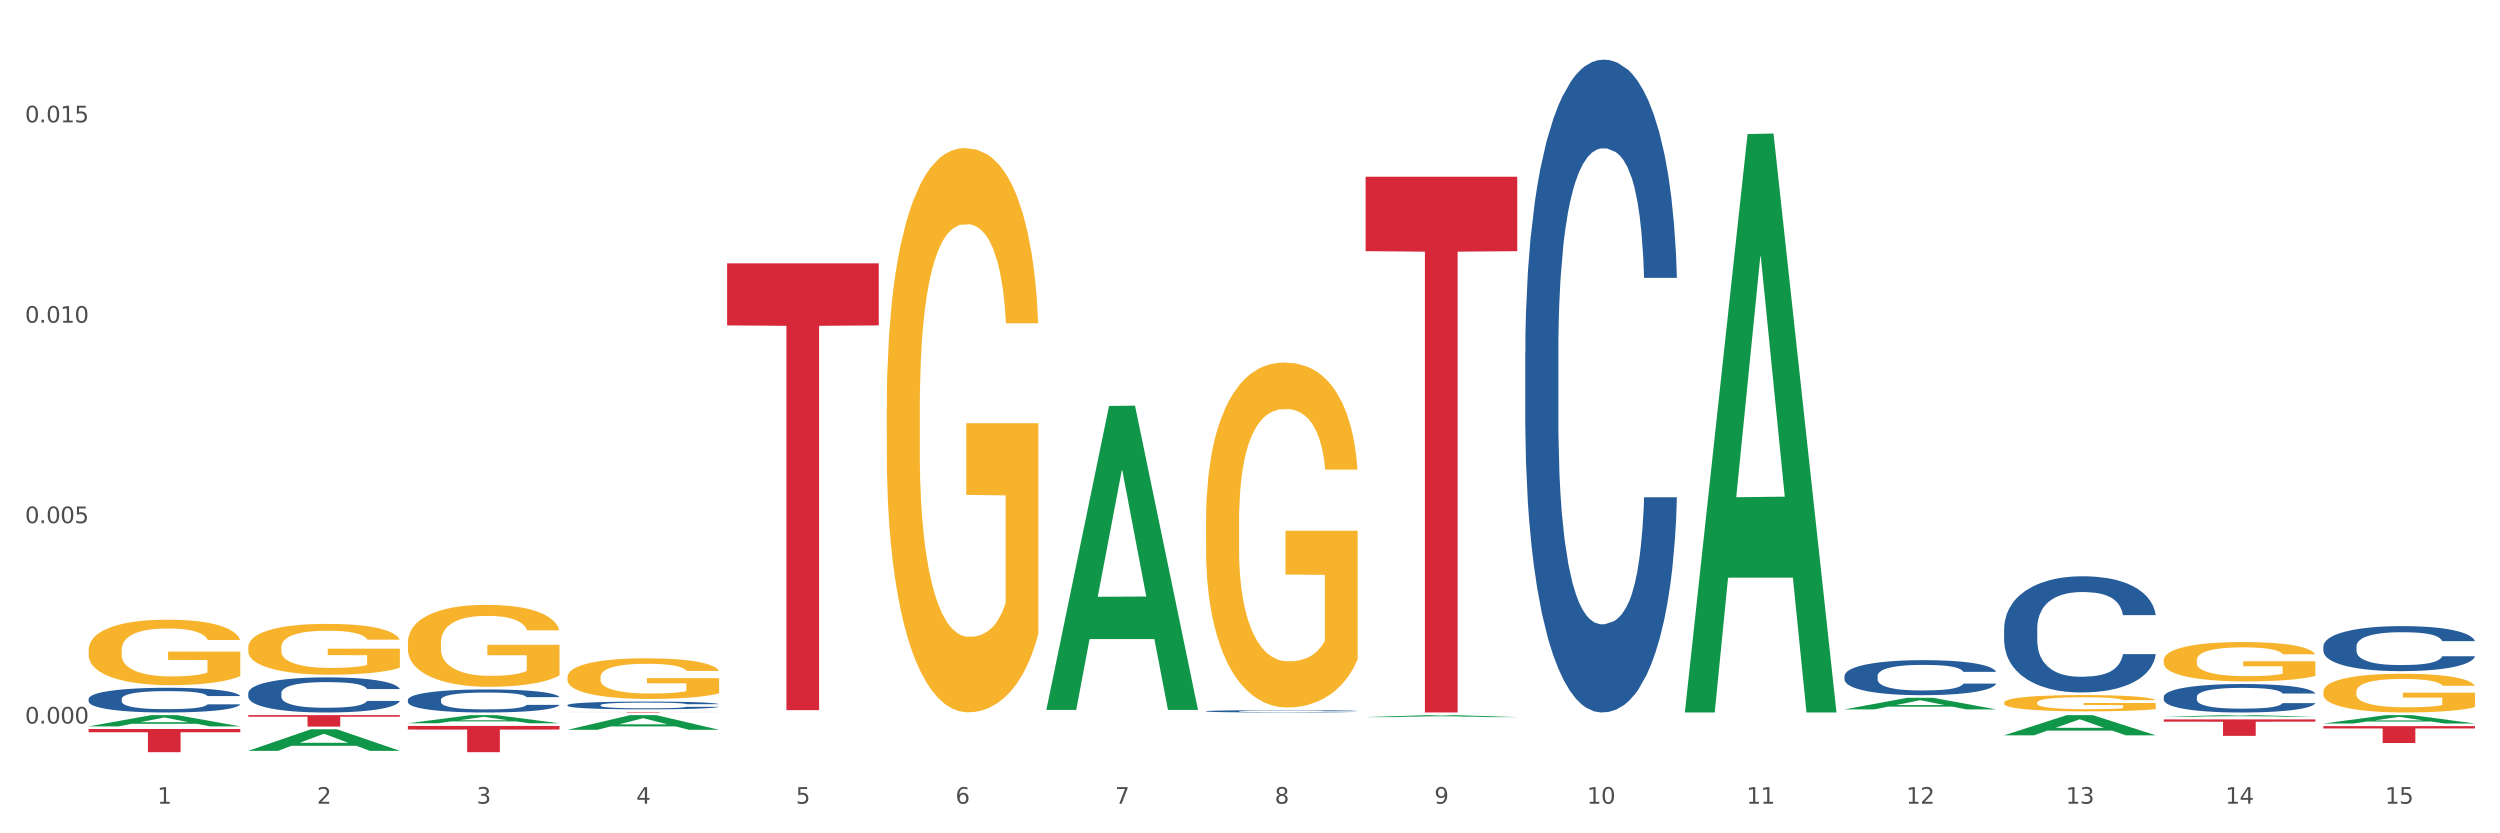<?xml version="1.0" encoding="utf-8" standalone="no"?>
<!DOCTYPE svg PUBLIC "-//W3C//DTD SVG 1.1//EN"
  "http://www.w3.org/Graphics/SVG/1.1/DTD/svg11.dtd">
<svg xmlns:xlink="http://www.w3.org/1999/xlink" width="1080pt" height="360pt" viewBox="0 0 1080 360" xmlns="http://www.w3.org/2000/svg" version="1.1">
 <rect x="0" y="0" width="1080" height="360" fill="#333333" stroke="none"/>
 <defs>
  <style type="text/css">*{stroke-linejoin: round; stroke-linecap: butt}</style>
 </defs>
 <g id="figure_1">
  <g id="patch_1">
   <path d="M 0 360 
L 1080 360 
L 1080 0 
L 0 0 
z
" style="fill: #ffffff; stroke: #ffffff; stroke-linejoin: miter"/>
  </g>
  <g id="axes_1">
   <g id="matplotlib.axis_1">
    <g id="xtick_1">
     <g id="text_1">
      <!-- 1 -->
      <g style="fill: #4d4d4d" transform="translate(67.984 347.204) scale(0.096 -0.096)">
       <defs>
        <path id="DejaVuSans-31" d="M 794 531 
L 1825 531 
L 1825 4091 
L 703 3866 
L 703 4441 
L 1819 4666 
L 2450 4666 
L 2450 531 
L 3481 531 
L 3481 0 
L 794 0 
L 794 531 
z
" transform="scale(0.016)"/>
       </defs>
       <use xlink:href="#DejaVuSans-31"/>
      </g>
     </g>
    </g>
    <g id="xtick_2">
     <g id="text_2">
      <!-- 2 -->
      <g style="fill: #4d4d4d" transform="translate(136.942 347.204) scale(0.096 -0.096)">
       <defs>
        <path id="DejaVuSans-32" d="M 1228 531 
L 3431 531 
L 3431 0 
L 469 0 
L 469 531 
Q 828 903 1448 1529 
Q 2069 2156 2228 2338 
Q 2531 2678 2651 2914 
Q 2772 3150 2772 3378 
Q 2772 3750 2511 3984 
Q 2250 4219 1831 4219 
Q 1534 4219 1204 4116 
Q 875 4013 500 3803 
L 500 4441 
Q 881 4594 1212 4672 
Q 1544 4750 1819 4750 
Q 2544 4750 2975 4387 
Q 3406 4025 3406 3419 
Q 3406 3131 3298 2873 
Q 3191 2616 2906 2266 
Q 2828 2175 2409 1742 
Q 1991 1309 1228 531 
z
" transform="scale(0.016)"/>
       </defs>
       <use xlink:href="#DejaVuSans-32"/>
      </g>
     </g>
    </g>
    <g id="xtick_3">
     <g id="text_3">
      <!-- 3 -->
      <g style="fill: #4d4d4d" transform="translate(205.899 347.204) scale(0.096 -0.096)">
       <defs>
        <path id="DejaVuSans-33" d="M 2597 2516 
Q 3050 2419 3304 2112 
Q 3559 1806 3559 1356 
Q 3559 666 3084 287 
Q 2609 -91 1734 -91 
Q 1441 -91 1130 -33 
Q 819 25 488 141 
L 488 750 
Q 750 597 1062 519 
Q 1375 441 1716 441 
Q 2309 441 2620 675 
Q 2931 909 2931 1356 
Q 2931 1769 2642 2001 
Q 2353 2234 1838 2234 
L 1294 2234 
L 1294 2753 
L 1863 2753 
Q 2328 2753 2575 2939 
Q 2822 3125 2822 3475 
Q 2822 3834 2567 4026 
Q 2313 4219 1838 4219 
Q 1578 4219 1281 4162 
Q 984 4106 628 3988 
L 628 4550 
Q 988 4650 1302 4700 
Q 1616 4750 1894 4750 
Q 2613 4750 3031 4423 
Q 3450 4097 3450 3541 
Q 3450 3153 3228 2886 
Q 3006 2619 2597 2516 
z
" transform="scale(0.016)"/>
       </defs>
       <use xlink:href="#DejaVuSans-33"/>
      </g>
     </g>
    </g>
    <g id="xtick_4">
     <g id="text_4">
      <!-- 4 -->
      <g style="fill: #4d4d4d" transform="translate(274.857 347.204) scale(0.096 -0.096)">
       <defs>
        <path id="DejaVuSans-34" d="M 2419 4116 
L 825 1625 
L 2419 1625 
L 2419 4116 
z
M 2253 4666 
L 3047 4666 
L 3047 1625 
L 3713 1625 
L 3713 1100 
L 3047 1100 
L 3047 0 
L 2419 0 
L 2419 1100 
L 313 1100 
L 313 1709 
L 2253 4666 
z
" transform="scale(0.016)"/>
       </defs>
       <use xlink:href="#DejaVuSans-34"/>
      </g>
     </g>
    </g>
    <g id="xtick_5">
     <g id="text_5">
      <!-- 5 -->
      <g style="fill: #4d4d4d" transform="translate(343.815 347.204) scale(0.096 -0.096)">
       <defs>
        <path id="DejaVuSans-35" d="M 691 4666 
L 3169 4666 
L 3169 4134 
L 1269 4134 
L 1269 2991 
Q 1406 3038 1543 3061 
Q 1681 3084 1819 3084 
Q 2600 3084 3056 2656 
Q 3513 2228 3513 1497 
Q 3513 744 3044 326 
Q 2575 -91 1722 -91 
Q 1428 -91 1123 -41 
Q 819 9 494 109 
L 494 744 
Q 775 591 1075 516 
Q 1375 441 1709 441 
Q 2250 441 2565 725 
Q 2881 1009 2881 1497 
Q 2881 1984 2565 2268 
Q 2250 2553 1709 2553 
Q 1456 2553 1204 2497 
Q 953 2441 691 2322 
L 691 4666 
z
" transform="scale(0.016)"/>
       </defs>
       <use xlink:href="#DejaVuSans-35"/>
      </g>
     </g>
    </g>
    <g id="xtick_6">
     <g id="text_6">
      <!-- 6 -->
      <g style="fill: #4d4d4d" transform="translate(412.772 347.204) scale(0.096 -0.096)">
       <defs>
        <path id="DejaVuSans-36" d="M 2113 2584 
Q 1688 2584 1439 2293 
Q 1191 2003 1191 1497 
Q 1191 994 1439 701 
Q 1688 409 2113 409 
Q 2538 409 2786 701 
Q 3034 994 3034 1497 
Q 3034 2003 2786 2293 
Q 2538 2584 2113 2584 
z
M 3366 4563 
L 3366 3988 
Q 3128 4100 2886 4159 
Q 2644 4219 2406 4219 
Q 1781 4219 1451 3797 
Q 1122 3375 1075 2522 
Q 1259 2794 1537 2939 
Q 1816 3084 2150 3084 
Q 2853 3084 3261 2657 
Q 3669 2231 3669 1497 
Q 3669 778 3244 343 
Q 2819 -91 2113 -91 
Q 1303 -91 875 529 
Q 447 1150 447 2328 
Q 447 3434 972 4092 
Q 1497 4750 2381 4750 
Q 2619 4750 2861 4703 
Q 3103 4656 3366 4563 
z
" transform="scale(0.016)"/>
       </defs>
       <use xlink:href="#DejaVuSans-36"/>
      </g>
     </g>
    </g>
    <g id="xtick_7">
     <g id="text_7">
      <!-- 7 -->
      <g style="fill: #4d4d4d" transform="translate(481.73 347.204) scale(0.096 -0.096)">
       <defs>
        <path id="DejaVuSans-37" d="M 525 4666 
L 3525 4666 
L 3525 4397 
L 1831 0 
L 1172 0 
L 2766 4134 
L 525 4134 
L 525 4666 
z
" transform="scale(0.016)"/>
       </defs>
       <use xlink:href="#DejaVuSans-37"/>
      </g>
     </g>
    </g>
    <g id="xtick_8">
     <g id="text_8">
      <!-- 8 -->
      <g style="fill: #4d4d4d" transform="translate(550.688 347.204) scale(0.096 -0.096)">
       <defs>
        <path id="DejaVuSans-38" d="M 2034 2216 
Q 1584 2216 1326 1975 
Q 1069 1734 1069 1313 
Q 1069 891 1326 650 
Q 1584 409 2034 409 
Q 2484 409 2743 651 
Q 3003 894 3003 1313 
Q 3003 1734 2745 1975 
Q 2488 2216 2034 2216 
z
M 1403 2484 
Q 997 2584 770 2862 
Q 544 3141 544 3541 
Q 544 4100 942 4425 
Q 1341 4750 2034 4750 
Q 2731 4750 3128 4425 
Q 3525 4100 3525 3541 
Q 3525 3141 3298 2862 
Q 3072 2584 2669 2484 
Q 3125 2378 3379 2068 
Q 3634 1759 3634 1313 
Q 3634 634 3220 271 
Q 2806 -91 2034 -91 
Q 1263 -91 848 271 
Q 434 634 434 1313 
Q 434 1759 690 2068 
Q 947 2378 1403 2484 
z
M 1172 3481 
Q 1172 3119 1398 2916 
Q 1625 2713 2034 2713 
Q 2441 2713 2670 2916 
Q 2900 3119 2900 3481 
Q 2900 3844 2670 4047 
Q 2441 4250 2034 4250 
Q 1625 4250 1398 4047 
Q 1172 3844 1172 3481 
z
" transform="scale(0.016)"/>
       </defs>
       <use xlink:href="#DejaVuSans-38"/>
      </g>
     </g>
    </g>
    <g id="xtick_9">
     <g id="text_9">
      <!-- 9 -->
      <g style="fill: #4d4d4d" transform="translate(619.645 347.204) scale(0.096 -0.096)">
       <defs>
        <path id="DejaVuSans-39" d="M 703 97 
L 703 672 
Q 941 559 1184 500 
Q 1428 441 1663 441 
Q 2288 441 2617 861 
Q 2947 1281 2994 2138 
Q 2813 1869 2534 1725 
Q 2256 1581 1919 1581 
Q 1219 1581 811 2004 
Q 403 2428 403 3163 
Q 403 3881 828 4315 
Q 1253 4750 1959 4750 
Q 2769 4750 3195 4129 
Q 3622 3509 3622 2328 
Q 3622 1225 3098 567 
Q 2575 -91 1691 -91 
Q 1453 -91 1209 -44 
Q 966 3 703 97 
z
M 1959 2075 
Q 2384 2075 2632 2365 
Q 2881 2656 2881 3163 
Q 2881 3666 2632 3958 
Q 2384 4250 1959 4250 
Q 1534 4250 1286 3958 
Q 1038 3666 1038 3163 
Q 1038 2656 1286 2365 
Q 1534 2075 1959 2075 
z
" transform="scale(0.016)"/>
       </defs>
       <use xlink:href="#DejaVuSans-39"/>
      </g>
     </g>
    </g>
    <g id="xtick_10">
     <g id="text_10">
      <!-- 10 -->
      <g style="fill: #4d4d4d" transform="translate(685.549 347.204) scale(0.096 -0.096)">
       <defs>
        <path id="DejaVuSans-30" d="M 2034 4250 
Q 1547 4250 1301 3770 
Q 1056 3291 1056 2328 
Q 1056 1369 1301 889 
Q 1547 409 2034 409 
Q 2525 409 2770 889 
Q 3016 1369 3016 2328 
Q 3016 3291 2770 3770 
Q 2525 4250 2034 4250 
z
M 2034 4750 
Q 2819 4750 3233 4129 
Q 3647 3509 3647 2328 
Q 3647 1150 3233 529 
Q 2819 -91 2034 -91 
Q 1250 -91 836 529 
Q 422 1150 422 2328 
Q 422 3509 836 4129 
Q 1250 4750 2034 4750 
z
" transform="scale(0.016)"/>
       </defs>
       <use xlink:href="#DejaVuSans-31"/>
       <use xlink:href="#DejaVuSans-30" transform="translate(63.623 0)"/>
      </g>
     </g>
    </g>
    <g id="xtick_11">
     <g id="text_11">
      <!-- 11 -->
      <g style="fill: #4d4d4d" transform="translate(754.506 347.204) scale(0.096 -0.096)">
       <use xlink:href="#DejaVuSans-31"/>
       <use xlink:href="#DejaVuSans-31" transform="translate(63.623 0)"/>
      </g>
     </g>
    </g>
    <g id="xtick_12">
     <g id="text_12">
      <!-- 12 -->
      <g style="fill: #4d4d4d" transform="translate(823.464 347.204) scale(0.096 -0.096)">
       <use xlink:href="#DejaVuSans-31"/>
       <use xlink:href="#DejaVuSans-32" transform="translate(63.623 0)"/>
      </g>
     </g>
    </g>
    <g id="xtick_13">
     <g id="text_13">
      <!-- 13 -->
      <g style="fill: #4d4d4d" transform="translate(892.422 347.204) scale(0.096 -0.096)">
       <use xlink:href="#DejaVuSans-31"/>
       <use xlink:href="#DejaVuSans-33" transform="translate(63.623 0)"/>
      </g>
     </g>
    </g>
    <g id="xtick_14">
     <g id="text_14">
      <!-- 14 -->
      <g style="fill: #4d4d4d" transform="translate(961.379 347.204) scale(0.096 -0.096)">
       <use xlink:href="#DejaVuSans-31"/>
       <use xlink:href="#DejaVuSans-34" transform="translate(63.623 0)"/>
      </g>
     </g>
    </g>
    <g id="xtick_15">
     <g id="text_15">
      <!-- 15 -->
      <g style="fill: #4d4d4d" transform="translate(1030.337 347.204) scale(0.096 -0.096)">
       <use xlink:href="#DejaVuSans-31"/>
       <use xlink:href="#DejaVuSans-35" transform="translate(63.623 0)"/>
      </g>
     </g>
    </g>
    <g id="xtick_16"/>
    <g id="xtick_17"/>
    <g id="xtick_18"/>
    <g id="xtick_19"/>
    <g id="xtick_20"/>
    <g id="xtick_21"/>
    <g id="xtick_22"/>
    <g id="xtick_23"/>
    <g id="xtick_24"/>
    <g id="xtick_25"/>
    <g id="xtick_26"/>
    <g id="xtick_27"/>
    <g id="xtick_28"/>
    <g id="xtick_29"/>
   </g>
   <g id="matplotlib.axis_2">
    <g id="ytick_1">
     <g id="text_16">
      <!-- 0.000 -->
      <g style="fill: #4d4d4d" transform="translate(10.8 312.577) scale(0.096 -0.096)">
       <defs>
        <path id="DejaVuSans-2e" d="M 684 794 
L 1344 794 
L 1344 0 
L 684 0 
L 684 794 
z
" transform="scale(0.016)"/>
       </defs>
       <use xlink:href="#DejaVuSans-30"/>
       <use xlink:href="#DejaVuSans-2e" transform="translate(63.623 0)"/>
       <use xlink:href="#DejaVuSans-30" transform="translate(95.41 0)"/>
       <use xlink:href="#DejaVuSans-30" transform="translate(159.033 0)"/>
       <use xlink:href="#DejaVuSans-30" transform="translate(222.656 0)"/>
      </g>
     </g>
    </g>
    <g id="ytick_2">
     <g id="text_17">
      <!-- 0.005 -->
      <g style="fill: #4d4d4d" transform="translate(10.8 226.003) scale(0.096 -0.096)">
       <use xlink:href="#DejaVuSans-30"/>
       <use xlink:href="#DejaVuSans-2e" transform="translate(63.623 0)"/>
       <use xlink:href="#DejaVuSans-30" transform="translate(95.41 0)"/>
       <use xlink:href="#DejaVuSans-30" transform="translate(159.033 0)"/>
       <use xlink:href="#DejaVuSans-35" transform="translate(222.656 0)"/>
      </g>
     </g>
    </g>
    <g id="ytick_3">
     <g id="text_18">
      <!-- 0.010 -->
      <g style="fill: #4d4d4d" transform="translate(10.8 139.429) scale(0.096 -0.096)">
       <use xlink:href="#DejaVuSans-30"/>
       <use xlink:href="#DejaVuSans-2e" transform="translate(63.623 0)"/>
       <use xlink:href="#DejaVuSans-30" transform="translate(95.41 0)"/>
       <use xlink:href="#DejaVuSans-31" transform="translate(159.033 0)"/>
       <use xlink:href="#DejaVuSans-30" transform="translate(222.656 0)"/>
      </g>
     </g>
    </g>
    <g id="ytick_4">
     <g id="text_19">
      <!-- 0.015 -->
      <g style="fill: #4d4d4d" transform="translate(10.8 52.855) scale(0.096 -0.096)">
       <use xlink:href="#DejaVuSans-30"/>
       <use xlink:href="#DejaVuSans-2e" transform="translate(63.623 0)"/>
       <use xlink:href="#DejaVuSans-30" transform="translate(95.41 0)"/>
       <use xlink:href="#DejaVuSans-31" transform="translate(159.033 0)"/>
       <use xlink:href="#DejaVuSans-35" transform="translate(222.656 0)"/>
      </g>
     </g>
    </g>
    <g id="ytick_5"/>
    <g id="ytick_6"/>
    <g id="ytick_7"/>
   </g>
   <g id="PolyCollection_1">
    <path d="M 107.241 324.345 
L 107.308 324.337 
L 134.323 315.046 
L 145.533 315.037 
L 172.75 324.363 
L 159.784 324.363 
L 153.908 322.191 
L 126.016 322.191 
L 125.813 322.226 
L 120.14 324.363 
L 107.241 324.363 
L 107.241 324.345 
L 129.527 320.895 
L 150.396 320.886 
L 140.063 317.025 
L 139.928 317.007 
L 139.793 317.033 
L 129.46 320.886 
L 129.527 320.895 
L 107.241 324.345 
z
" clip-path="url(#p6dbc1484f7)" style="fill: #109648"/>
    <path d="M 38.283 313.796 
L 38.351 313.791 
L 65.365 308.935 
L 76.576 308.93 
L 103.793 313.805 
L 90.826 313.805 
L 84.95 312.67 
L 57.058 312.67 
L 56.855 312.688 
L 51.182 313.805 
L 38.283 313.805 
L 38.283 313.796 
L 60.57 311.992 
L 81.438 311.988 
L 71.105 309.969 
L 70.97 309.96 
L 70.835 309.974 
L 60.502 311.988 
L 60.57 311.992 
L 38.283 313.796 
z
" clip-path="url(#p6dbc1484f7)" style="fill: #109648"/>
    <path d="M 245.156 315.272 
L 245.224 315.266 
L 272.238 308.936 
L 283.449 308.93 
L 310.666 315.284 
L 297.699 315.284 
L 291.823 313.804 
L 263.931 313.804 
L 263.728 313.828 
L 258.055 315.284 
L 245.156 315.284 
L 245.156 315.272 
L 267.443 312.921 
L 288.311 312.915 
L 277.978 310.284 
L 277.843 310.272 
L 277.708 310.29 
L 267.375 312.915 
L 267.443 312.921 
L 245.156 315.272 
z
" clip-path="url(#p6dbc1484f7)" style="fill: #109648"/>
    <path d="M 176.198 312.456 
L 176.266 312.453 
L 203.28 308.933 
L 214.491 308.93 
L 241.708 312.463 
L 228.741 312.463 
L 222.866 311.64 
L 194.973 311.64 
L 194.771 311.653 
L 189.098 312.463 
L 176.198 312.463 
L 176.198 312.456 
L 198.485 311.149 
L 219.354 311.146 
L 209.021 309.683 
L 208.886 309.676 
L 208.751 309.686 
L 198.418 311.146 
L 198.485 311.149 
L 176.198 312.456 
z
" clip-path="url(#p6dbc1484f7)" style="fill: #109648"/>
    <path d="M 245.156 292.507 
L 245.233 292.491 
L 245.233 291.914 
L 245.388 291.417 
L 246.161 290.216 
L 247.322 289.222 
L 248.172 288.694 
L 249.023 288.261 
L 250.029 287.829 
L 251.266 287.38 
L 253.509 286.723 
L 254.901 286.387 
L 256.603 286.034 
L 259.697 285.521 
L 261.939 285.233 
L 264.26 284.993 
L 268.05 284.704 
L 270.525 284.576 
L 273.154 284.48 
L 276.325 284.416 
L 278.723 284.4 
L 283.982 284.448 
L 288.468 284.592 
L 290.634 284.704 
L 293.418 284.897 
L 294.888 285.025 
L 297.285 285.281 
L 299.76 285.618 
L 301.462 285.906 
L 304.014 286.451 
L 305.948 286.995 
L 307.727 287.668 
L 308.655 288.133 
L 309.351 288.566 
L 309.97 289.062 
L 310.588 289.847 
L 296.667 289.847 
L 296.125 289.286 
L 295.274 288.758 
L 294.037 288.245 
L 292.954 287.925 
L 291.098 287.524 
L 289.396 287.268 
L 287.617 287.075 
L 285.452 286.915 
L 283.75 286.835 
L 281.353 286.771 
L 276.635 286.787 
L 273.464 286.915 
L 271.298 287.075 
L 269.906 287.22 
L 268.668 287.38 
L 267.276 287.604 
L 265.652 287.941 
L 264.492 288.245 
L 263.332 288.63 
L 262.404 289.014 
L 261.553 289.463 
L 260.857 289.943 
L 260.315 290.44 
L 259.851 291.049 
L 259.464 292.058 
L 259.464 294.253 
L 259.619 294.75 
L 260.006 295.407 
L 260.47 295.903 
L 261.243 296.496 
L 261.939 296.897 
L 263.254 297.474 
L 264.724 297.954 
L 265.884 298.259 
L 267.044 298.515 
L 269.055 298.867 
L 271.298 299.156 
L 273.232 299.332 
L 275.861 299.492 
L 277.64 299.556 
L 279.187 299.588 
L 282.977 299.588 
L 285.684 299.54 
L 288.7 299.428 
L 291.021 299.284 
L 292.954 299.108 
L 295.12 298.819 
L 296.512 298.547 
L 296.512 295.198 
L 279.496 295.182 
L 279.496 292.955 
L 310.666 292.955 
L 310.666 299.492 
L 309.351 299.829 
L 307.881 300.133 
L 306.335 300.406 
L 304.014 300.742 
L 301.23 301.062 
L 298.755 301.287 
L 296.125 301.479 
L 293.031 301.655 
L 289.01 301.815 
L 286.535 301.88 
L 283.441 301.928 
L 279.806 301.944 
L 276.635 301.912 
L 273.541 301.831 
L 270.293 301.687 
L 267.121 301.479 
L 264.724 301.271 
L 262.326 301.014 
L 259.774 300.678 
L 257.763 300.357 
L 256.216 300.069 
L 254.515 299.701 
L 252.658 299.22 
L 251.266 298.787 
L 250.029 298.339 
L 248.714 297.762 
L 247.786 297.265 
L 246.858 296.64 
L 246.316 296.176 
L 245.697 295.455 
L 245.233 294.445 
L 245.156 292.507 
z
" clip-path="url(#p6dbc1484f7)" style="fill: #f7b32b"/>
    <path d="M 38.283 280.778 
L 38.36 280.752 
L 38.36 279.823 
L 38.515 279.022 
L 39.288 277.085 
L 40.449 275.484 
L 41.299 274.632 
L 42.15 273.935 
L 43.156 273.237 
L 44.393 272.514 
L 46.636 271.456 
L 48.028 270.913 
L 49.73 270.345 
L 52.824 269.519 
L 55.066 269.054 
L 57.387 268.666 
L 61.177 268.202 
L 63.652 267.995 
L 66.281 267.84 
L 69.452 267.737 
L 71.85 267.711 
L 77.109 267.788 
L 81.595 268.021 
L 83.761 268.202 
L 86.545 268.512 
L 88.015 268.718 
L 90.412 269.131 
L 92.887 269.674 
L 94.589 270.138 
L 97.141 271.017 
L 99.075 271.895 
L 100.854 272.979 
L 101.782 273.728 
L 102.478 274.425 
L 103.097 275.226 
L 103.715 276.491 
L 89.794 276.491 
L 89.252 275.587 
L 88.401 274.735 
L 87.164 273.909 
L 86.081 273.392 
L 84.225 272.747 
L 82.523 272.334 
L 80.744 272.024 
L 78.579 271.765 
L 76.877 271.636 
L 74.48 271.533 
L 69.762 271.559 
L 66.591 271.765 
L 64.425 272.024 
L 63.033 272.256 
L 61.795 272.514 
L 60.403 272.876 
L 58.779 273.418 
L 57.619 273.909 
L 56.459 274.529 
L 55.531 275.148 
L 54.68 275.872 
L 53.984 276.646 
L 53.442 277.447 
L 52.978 278.428 
L 52.592 280.055 
L 52.592 283.593 
L 52.746 284.394 
L 53.133 285.452 
L 53.597 286.253 
L 54.37 287.208 
L 55.066 287.854 
L 56.381 288.784 
L 57.851 289.558 
L 59.011 290.049 
L 60.171 290.462 
L 62.182 291.03 
L 64.425 291.495 
L 66.359 291.779 
L 68.988 292.038 
L 70.767 292.141 
L 72.314 292.193 
L 76.104 292.193 
L 78.811 292.115 
L 81.827 291.934 
L 84.148 291.702 
L 86.081 291.418 
L 88.247 290.953 
L 89.639 290.514 
L 89.639 285.117 
L 72.623 285.091 
L 72.623 281.501 
L 103.793 281.501 
L 103.793 292.038 
L 102.478 292.58 
L 101.008 293.071 
L 99.462 293.51 
L 97.141 294.052 
L 94.357 294.568 
L 91.882 294.93 
L 89.252 295.24 
L 86.159 295.524 
L 82.137 295.782 
L 79.662 295.885 
L 76.568 295.963 
L 72.933 295.989 
L 69.762 295.937 
L 66.668 295.808 
L 63.42 295.576 
L 60.248 295.24 
L 57.851 294.904 
L 55.453 294.491 
L 52.901 293.949 
L 50.89 293.432 
L 49.343 292.967 
L 47.642 292.373 
L 45.785 291.599 
L 44.393 290.901 
L 43.156 290.178 
L 41.841 289.249 
L 40.913 288.448 
L 39.985 287.441 
L 39.443 286.692 
L 38.824 285.53 
L 38.36 283.903 
L 38.283 280.778 
z
" clip-path="url(#p6dbc1484f7)" style="fill: #f7b32b"/>
    <path d="M 176.198 277.66 
L 176.276 277.628 
L 176.276 276.464 
L 176.43 275.462 
L 177.204 273.037 
L 178.364 271.032 
L 179.215 269.965 
L 180.065 269.092 
L 181.071 268.219 
L 182.308 267.314 
L 184.551 265.988 
L 185.944 265.309 
L 187.645 264.598 
L 190.739 263.563 
L 192.982 262.981 
L 195.302 262.496 
L 199.092 261.914 
L 201.567 261.655 
L 204.197 261.461 
L 207.368 261.332 
L 209.765 261.3 
L 215.025 261.397 
L 219.511 261.688 
L 221.676 261.914 
L 224.461 262.302 
L 225.93 262.561 
L 228.328 263.078 
L 230.803 263.757 
L 232.504 264.339 
L 235.057 265.438 
L 236.99 266.538 
L 238.769 267.896 
L 239.697 268.833 
L 240.393 269.706 
L 241.012 270.709 
L 241.631 272.293 
L 227.709 272.293 
L 227.168 271.161 
L 226.317 270.094 
L 225.079 269.06 
L 223.996 268.413 
L 222.14 267.605 
L 220.439 267.087 
L 218.66 266.699 
L 216.494 266.376 
L 214.793 266.214 
L 212.395 266.085 
L 207.677 266.117 
L 204.506 266.376 
L 202.34 266.699 
L 200.948 266.99 
L 199.711 267.314 
L 198.319 267.766 
L 196.694 268.445 
L 195.534 269.06 
L 194.374 269.836 
L 193.446 270.612 
L 192.595 271.517 
L 191.899 272.487 
L 191.358 273.489 
L 190.894 274.718 
L 190.507 276.755 
L 190.507 281.185 
L 190.662 282.187 
L 191.048 283.513 
L 191.512 284.515 
L 192.286 285.711 
L 192.982 286.52 
L 194.297 287.684 
L 195.766 288.654 
L 196.926 289.268 
L 198.086 289.785 
L 200.097 290.497 
L 202.34 291.079 
L 204.274 291.434 
L 206.904 291.758 
L 208.683 291.887 
L 210.229 291.952 
L 214.019 291.952 
L 216.726 291.855 
L 219.743 291.628 
L 222.063 291.337 
L 223.996 290.982 
L 226.162 290.4 
L 227.554 289.85 
L 227.554 283.092 
L 210.539 283.06 
L 210.539 278.566 
L 241.708 278.566 
L 241.708 291.758 
L 240.393 292.437 
L 238.924 293.051 
L 237.377 293.601 
L 235.057 294.28 
L 232.272 294.926 
L 229.797 295.379 
L 227.168 295.767 
L 224.074 296.123 
L 220.052 296.446 
L 217.577 296.575 
L 214.483 296.672 
L 210.848 296.705 
L 207.677 296.64 
L 204.583 296.478 
L 201.335 296.187 
L 198.164 295.767 
L 195.766 295.347 
L 193.369 294.829 
L 190.816 294.15 
L 188.805 293.504 
L 187.258 292.922 
L 185.557 292.178 
L 183.701 291.208 
L 182.308 290.335 
L 181.071 289.43 
L 179.756 288.266 
L 178.828 287.263 
L 177.9 286.002 
L 177.358 285.065 
L 176.74 283.61 
L 176.276 281.573 
L 176.198 277.66 
z
" clip-path="url(#p6dbc1484f7)" style="fill: #f7b32b"/>
    <path d="M 107.241 279.672 
L 107.318 279.652 
L 107.318 278.93 
L 107.473 278.308 
L 108.246 276.804 
L 109.406 275.561 
L 110.257 274.899 
L 111.108 274.357 
L 112.113 273.816 
L 113.351 273.254 
L 115.594 272.432 
L 116.986 272.011 
L 118.687 271.57 
L 121.781 270.928 
L 124.024 270.567 
L 126.344 270.266 
L 130.134 269.905 
L 132.609 269.745 
L 135.239 269.624 
L 138.41 269.544 
L 140.808 269.524 
L 146.067 269.584 
L 150.553 269.765 
L 152.719 269.905 
L 155.503 270.146 
L 156.972 270.306 
L 159.37 270.627 
L 161.845 271.048 
L 163.547 271.409 
L 166.099 272.091 
L 168.032 272.773 
L 169.811 273.615 
L 170.74 274.197 
L 171.436 274.739 
L 172.054 275.36 
L 172.673 276.343 
L 158.751 276.343 
L 158.21 275.641 
L 157.359 274.979 
L 156.122 274.337 
L 155.039 273.936 
L 153.183 273.435 
L 151.481 273.114 
L 149.702 272.873 
L 147.537 272.673 
L 145.835 272.573 
L 143.437 272.492 
L 138.719 272.512 
L 135.548 272.673 
L 133.383 272.873 
L 131.991 273.054 
L 130.753 273.254 
L 129.361 273.535 
L 127.737 273.956 
L 126.576 274.337 
L 125.416 274.819 
L 124.488 275.3 
L 123.637 275.862 
L 122.941 276.463 
L 122.4 277.085 
L 121.936 277.847 
L 121.549 279.111 
L 121.549 281.858 
L 121.704 282.48 
L 122.091 283.302 
L 122.555 283.924 
L 123.328 284.666 
L 124.024 285.167 
L 125.339 285.889 
L 126.809 286.491 
L 127.969 286.872 
L 129.129 287.193 
L 131.14 287.634 
L 133.383 287.995 
L 135.316 288.216 
L 137.946 288.416 
L 139.725 288.496 
L 141.272 288.536 
L 145.062 288.536 
L 147.769 288.476 
L 150.785 288.336 
L 153.105 288.155 
L 155.039 287.935 
L 157.204 287.574 
L 158.597 287.233 
L 158.597 283.041 
L 141.581 283.021 
L 141.581 280.234 
L 172.75 280.234 
L 172.75 288.416 
L 171.436 288.837 
L 169.966 289.218 
L 168.419 289.559 
L 166.099 289.98 
L 163.315 290.381 
L 160.84 290.662 
L 158.21 290.903 
L 155.116 291.123 
L 151.094 291.324 
L 148.619 291.404 
L 145.526 291.464 
L 141.89 291.484 
L 138.719 291.444 
L 135.626 291.344 
L 132.377 291.164 
L 129.206 290.903 
L 126.809 290.642 
L 124.411 290.321 
L 121.859 289.9 
L 119.848 289.499 
L 118.301 289.138 
L 116.599 288.677 
L 114.743 288.075 
L 113.351 287.534 
L 112.113 286.972 
L 110.798 286.25 
L 109.87 285.628 
L 108.942 284.846 
L 108.401 284.265 
L 107.782 283.362 
L 107.318 282.099 
L 107.241 279.672 
z
" clip-path="url(#p6dbc1484f7)" style="fill: #f7b32b"/>
    <path d="M 245.156 307.571 
L 310.666 307.571 
L 310.666 307.602 
L 284.897 307.603 
L 284.897 307.797 
L 270.77 307.797 
L 270.77 307.603 
L 245.156 307.602 
L 245.156 307.571 
L 245.156 307.571 
z
" clip-path="url(#p6dbc1484f7)" style="fill: #d62839"/>
    <path d="M 452.029 306.44 
L 452.096 306.316 
L 479.111 175.368 
L 490.322 175.245 
L 517.539 306.687 
L 504.572 306.687 
L 498.696 276.079 
L 470.804 276.079 
L 470.601 276.572 
L 464.928 306.687 
L 452.029 306.687 
L 452.029 306.44 
L 474.316 257.812 
L 495.184 257.689 
L 484.851 203.261 
L 484.716 203.014 
L 484.581 203.384 
L 474.248 257.689 
L 474.316 257.812 
L 452.029 306.44 
z
" clip-path="url(#p6dbc1484f7)" style="fill: #109648"/>
    <path d="M 589.944 309.788 
L 590.012 309.787 
L 617.026 308.931 
L 628.237 308.93 
L 655.454 309.79 
L 642.487 309.79 
L 636.612 309.589 
L 608.719 309.589 
L 608.517 309.593 
L 602.844 309.79 
L 589.944 309.79 
L 589.944 309.788 
L 612.231 309.47 
L 633.1 309.469 
L 622.767 309.113 
L 622.632 309.112 
L 622.497 309.114 
L 612.164 309.469 
L 612.231 309.47 
L 589.944 309.788 
z
" clip-path="url(#p6dbc1484f7)" style="fill: #109648"/>
    <path d="M 520.987 225.475 
L 521.064 225.339 
L 521.064 220.438 
L 521.219 216.218 
L 521.992 206.009 
L 523.152 197.569 
L 524.003 193.077 
L 524.854 189.402 
L 525.859 185.726 
L 527.097 181.915 
L 529.34 176.334 
L 530.732 173.475 
L 532.433 170.481 
L 535.527 166.125 
L 537.77 163.674 
L 540.09 161.633 
L 543.88 159.182 
L 546.355 158.093 
L 548.985 157.277 
L 552.156 156.732 
L 554.554 156.596 
L 559.813 157.004 
L 564.299 158.229 
L 566.464 159.182 
L 569.249 160.816 
L 570.718 161.905 
L 573.116 164.083 
L 575.591 166.941 
L 577.293 169.392 
L 579.845 174.02 
L 581.778 178.648 
L 583.557 184.365 
L 584.485 188.313 
L 585.182 191.988 
L 585.8 196.208 
L 586.419 202.878 
L 572.497 202.878 
L 571.956 198.114 
L 571.105 193.622 
L 569.868 189.266 
L 568.785 186.543 
L 566.929 183.14 
L 565.227 180.962 
L 563.448 179.329 
L 561.282 177.967 
L 559.581 177.287 
L 557.183 176.742 
L 552.465 176.878 
L 549.294 177.967 
L 547.129 179.329 
L 545.736 180.554 
L 544.499 181.915 
L 543.107 183.821 
L 541.483 186.679 
L 540.322 189.266 
L 539.162 192.533 
L 538.234 195.8 
L 537.383 199.611 
L 536.687 203.695 
L 536.146 207.915 
L 535.682 213.087 
L 535.295 221.663 
L 535.295 240.312 
L 535.45 244.532 
L 535.837 250.113 
L 536.301 254.333 
L 537.074 259.369 
L 537.77 262.773 
L 539.085 267.673 
L 540.554 271.757 
L 541.715 274.343 
L 542.875 276.521 
L 544.886 279.516 
L 547.129 281.966 
L 549.062 283.463 
L 551.692 284.825 
L 553.471 285.369 
L 555.018 285.641 
L 558.807 285.641 
L 561.515 285.233 
L 564.531 284.28 
L 566.851 283.055 
L 568.785 281.558 
L 570.95 279.107 
L 572.343 276.793 
L 572.343 248.343 
L 555.327 248.207 
L 555.327 229.286 
L 586.496 229.286 
L 586.496 284.825 
L 585.182 287.683 
L 583.712 290.27 
L 582.165 292.584 
L 579.845 295.442 
L 577.061 298.165 
L 574.586 300.071 
L 571.956 301.704 
L 568.862 303.201 
L 564.84 304.563 
L 562.365 305.107 
L 559.272 305.515 
L 555.636 305.652 
L 552.465 305.379 
L 549.372 304.699 
L 546.123 303.474 
L 542.952 301.704 
L 540.554 299.934 
L 538.157 297.756 
L 535.604 294.898 
L 533.594 292.175 
L 532.047 289.725 
L 530.345 286.594 
L 528.489 282.511 
L 527.097 278.835 
L 525.859 275.024 
L 524.544 270.123 
L 523.616 265.903 
L 522.688 260.595 
L 522.147 256.647 
L 521.528 250.521 
L 521.064 241.946 
L 520.987 225.475 
z
" clip-path="url(#p6dbc1484f7)" style="fill: #f7b32b"/>
    <path d="M 1003.69 298.795 
L 1003.768 298.78 
L 1003.768 298.23 
L 1003.922 297.756 
L 1004.696 296.61 
L 1005.856 295.662 
L 1006.707 295.158 
L 1007.557 294.745 
L 1008.563 294.333 
L 1009.8 293.905 
L 1012.043 293.278 
L 1013.435 292.957 
L 1015.137 292.621 
L 1018.231 292.132 
L 1020.474 291.857 
L 1022.794 291.627 
L 1026.584 291.352 
L 1029.059 291.23 
L 1031.688 291.138 
L 1034.86 291.077 
L 1037.257 291.062 
L 1042.517 291.108 
L 1047.002 291.245 
L 1049.168 291.352 
L 1051.952 291.536 
L 1053.422 291.658 
L 1055.82 291.903 
L 1058.295 292.224 
L 1059.996 292.499 
L 1062.548 293.018 
L 1064.482 293.538 
L 1066.261 294.18 
L 1067.189 294.623 
L 1067.885 295.036 
L 1068.504 295.509 
L 1069.123 296.258 
L 1055.201 296.258 
L 1054.659 295.723 
L 1053.809 295.219 
L 1052.571 294.73 
L 1051.488 294.424 
L 1049.632 294.042 
L 1047.931 293.798 
L 1046.152 293.614 
L 1043.986 293.461 
L 1042.285 293.385 
L 1039.887 293.324 
L 1035.169 293.339 
L 1031.998 293.461 
L 1029.832 293.614 
L 1028.44 293.752 
L 1027.203 293.905 
L 1025.81 294.119 
L 1024.186 294.44 
L 1023.026 294.73 
L 1021.866 295.097 
L 1020.938 295.464 
L 1020.087 295.892 
L 1019.391 296.35 
L 1018.85 296.824 
L 1018.385 297.405 
L 1017.999 298.367 
L 1017.999 300.461 
L 1018.153 300.935 
L 1018.54 301.562 
L 1019.004 302.035 
L 1019.778 302.601 
L 1020.474 302.983 
L 1021.789 303.533 
L 1023.258 303.992 
L 1024.418 304.282 
L 1025.578 304.527 
L 1027.589 304.863 
L 1029.832 305.138 
L 1031.766 305.306 
L 1034.396 305.459 
L 1036.174 305.52 
L 1037.721 305.551 
L 1041.511 305.551 
L 1044.218 305.505 
L 1047.235 305.398 
L 1049.555 305.26 
L 1051.488 305.092 
L 1053.654 304.817 
L 1055.046 304.557 
L 1055.046 301.363 
L 1038.031 301.348 
L 1038.031 299.223 
L 1069.2 299.223 
L 1069.2 305.459 
L 1067.885 305.78 
L 1066.416 306.07 
L 1064.869 306.33 
L 1062.548 306.651 
L 1059.764 306.957 
L 1057.289 307.171 
L 1054.659 307.354 
L 1051.566 307.522 
L 1047.544 307.675 
L 1045.069 307.736 
L 1041.975 307.782 
L 1038.34 307.797 
L 1035.169 307.767 
L 1032.075 307.69 
L 1028.827 307.553 
L 1025.656 307.354 
L 1023.258 307.155 
L 1020.86 306.911 
L 1018.308 306.59 
L 1016.297 306.284 
L 1014.75 306.009 
L 1013.049 305.658 
L 1011.193 305.199 
L 1009.8 304.786 
L 1008.563 304.359 
L 1007.248 303.808 
L 1006.32 303.335 
L 1005.392 302.739 
L 1004.85 302.295 
L 1004.232 301.608 
L 1003.768 300.645 
L 1003.69 298.795 
z
" clip-path="url(#p6dbc1484f7)" style="fill: #f7b32b"/>
    <path d="M 383.071 176.603 
L 383.149 176.38 
L 383.149 168.366 
L 383.303 161.464 
L 384.077 144.767 
L 385.237 130.964 
L 386.088 123.618 
L 386.938 117.607 
L 387.944 111.596 
L 389.181 105.362 
L 391.424 96.234 
L 392.817 91.559 
L 394.518 86.661 
L 397.612 79.537 
L 399.855 75.53 
L 402.175 72.191 
L 405.965 68.183 
L 408.44 66.402 
L 411.07 65.067 
L 414.241 64.176 
L 416.638 63.954 
L 421.898 64.621 
L 426.384 66.625 
L 428.549 68.183 
L 431.334 70.855 
L 432.803 72.636 
L 435.201 76.198 
L 437.676 80.873 
L 439.377 84.88 
L 441.93 92.45 
L 443.863 100.019 
L 445.642 109.369 
L 446.57 115.826 
L 447.266 121.837 
L 447.885 128.738 
L 448.504 139.647 
L 434.582 139.647 
L 434.041 131.855 
L 433.19 124.508 
L 431.952 117.384 
L 430.869 112.931 
L 429.013 107.366 
L 427.312 103.804 
L 425.533 101.132 
L 423.367 98.906 
L 421.666 97.793 
L 419.268 96.902 
L 414.55 97.125 
L 411.379 98.906 
L 409.213 101.132 
L 407.821 103.136 
L 406.584 105.362 
L 405.191 108.479 
L 403.567 113.154 
L 402.407 117.384 
L 401.247 122.727 
L 400.319 128.07 
L 399.468 134.304 
L 398.772 140.983 
L 398.231 147.884 
L 397.767 156.344 
L 397.38 170.369 
L 397.38 200.869 
L 397.534 207.771 
L 397.921 216.898 
L 398.385 223.8 
L 399.159 232.037 
L 399.855 237.603 
L 401.17 245.617 
L 402.639 252.296 
L 403.799 256.526 
L 404.959 260.088 
L 406.97 264.986 
L 409.213 268.993 
L 411.147 271.442 
L 413.777 273.668 
L 415.555 274.559 
L 417.102 275.004 
L 420.892 275.004 
L 423.599 274.336 
L 426.616 272.778 
L 428.936 270.774 
L 430.869 268.325 
L 433.035 264.318 
L 434.427 260.533 
L 434.427 214.004 
L 417.412 213.782 
L 417.412 182.836 
L 448.581 182.836 
L 448.581 273.668 
L 447.266 278.343 
L 445.797 282.573 
L 444.25 286.358 
L 441.93 291.033 
L 439.145 295.486 
L 436.67 298.602 
L 434.041 301.274 
L 430.947 303.723 
L 426.925 305.949 
L 424.45 306.84 
L 421.356 307.508 
L 417.721 307.73 
L 414.55 307.285 
L 411.456 306.172 
L 408.208 304.168 
L 405.037 301.274 
L 402.639 298.38 
L 400.242 294.818 
L 397.689 290.143 
L 395.678 285.69 
L 394.131 281.683 
L 392.43 276.562 
L 390.574 269.884 
L 389.181 263.873 
L 387.944 257.639 
L 386.629 249.625 
L 385.701 242.723 
L 384.773 234.041 
L 384.231 227.584 
L 383.613 217.566 
L 383.149 203.541 
L 383.071 176.603 
z
" clip-path="url(#p6dbc1484f7)" style="fill: #f7b32b"/>
    <path d="M 934.733 285.228 
L 934.81 285.213 
L 934.81 284.654 
L 934.965 284.173 
L 935.738 283.01 
L 936.898 282.048 
L 937.749 281.536 
L 938.6 281.117 
L 939.605 280.698 
L 940.843 280.264 
L 943.086 279.628 
L 944.478 279.302 
L 946.179 278.961 
L 949.273 278.464 
L 951.516 278.185 
L 953.836 277.952 
L 957.626 277.673 
L 960.101 277.549 
L 962.731 277.456 
L 965.902 277.394 
L 968.3 277.378 
L 973.559 277.425 
L 978.045 277.565 
L 980.21 277.673 
L 982.995 277.859 
L 984.464 277.983 
L 986.862 278.232 
L 989.337 278.557 
L 991.038 278.837 
L 993.591 279.364 
L 995.524 279.892 
L 997.303 280.543 
L 998.231 280.993 
L 998.928 281.412 
L 999.546 281.893 
L 1000.165 282.653 
L 986.243 282.653 
L 985.702 282.11 
L 984.851 281.598 
L 983.614 281.102 
L 982.531 280.791 
L 980.674 280.404 
L 978.973 280.155 
L 977.194 279.969 
L 975.028 279.814 
L 973.327 279.736 
L 970.929 279.674 
L 966.211 279.69 
L 963.04 279.814 
L 960.875 279.969 
L 959.482 280.109 
L 958.245 280.264 
L 956.853 280.481 
L 955.229 280.807 
L 954.068 281.102 
L 952.908 281.474 
L 951.98 281.846 
L 951.129 282.281 
L 950.433 282.746 
L 949.892 283.227 
L 949.428 283.816 
L 949.041 284.794 
L 949.041 286.919 
L 949.196 287.4 
L 949.582 288.036 
L 950.047 288.517 
L 950.82 289.091 
L 951.516 289.479 
L 952.831 290.037 
L 954.3 290.503 
L 955.461 290.797 
L 956.621 291.046 
L 958.632 291.387 
L 960.875 291.666 
L 962.808 291.837 
L 965.438 291.992 
L 967.217 292.054 
L 968.764 292.085 
L 972.553 292.085 
L 975.26 292.038 
L 978.277 291.93 
L 980.597 291.79 
L 982.531 291.62 
L 984.696 291.34 
L 986.089 291.077 
L 986.089 287.834 
L 969.073 287.819 
L 969.073 285.663 
L 1000.242 285.663 
L 1000.242 291.992 
L 998.928 292.318 
L 997.458 292.612 
L 995.911 292.876 
L 993.591 293.202 
L 990.806 293.512 
L 988.331 293.729 
L 985.702 293.916 
L 982.608 294.086 
L 978.586 294.241 
L 976.111 294.303 
L 973.017 294.35 
L 969.382 294.365 
L 966.211 294.334 
L 963.118 294.257 
L 959.869 294.117 
L 956.698 293.916 
L 954.3 293.714 
L 951.903 293.466 
L 949.35 293.14 
L 947.34 292.83 
L 945.793 292.55 
L 944.091 292.194 
L 942.235 291.728 
L 940.843 291.309 
L 939.605 290.875 
L 938.29 290.317 
L 937.362 289.836 
L 936.434 289.231 
L 935.893 288.781 
L 935.274 288.083 
L 934.81 287.105 
L 934.733 285.228 
z
" clip-path="url(#p6dbc1484f7)" style="fill: #f7b32b"/>
    <path d="M 865.775 303.525 
L 865.852 303.518 
L 865.852 303.287 
L 866.007 303.087 
L 866.78 302.605 
L 867.941 302.206 
L 868.791 301.994 
L 869.642 301.82 
L 870.648 301.646 
L 871.885 301.466 
L 874.128 301.203 
L 875.52 301.068 
L 877.222 300.926 
L 880.315 300.72 
L 882.558 300.604 
L 884.879 300.508 
L 888.669 300.392 
L 891.144 300.341 
L 893.773 300.302 
L 896.944 300.276 
L 899.342 300.27 
L 904.601 300.289 
L 909.087 300.347 
L 911.253 300.392 
L 914.037 300.469 
L 915.507 300.521 
L 917.904 300.624 
L 920.379 300.759 
L 922.081 300.875 
L 924.633 301.093 
L 926.567 301.312 
L 928.346 301.582 
L 929.274 301.769 
L 929.97 301.942 
L 930.589 302.142 
L 931.207 302.457 
L 917.286 302.457 
L 916.744 302.232 
L 915.893 302.02 
L 914.656 301.814 
L 913.573 301.685 
L 911.717 301.524 
L 910.015 301.421 
L 908.236 301.344 
L 906.071 301.28 
L 904.369 301.248 
L 901.972 301.222 
L 897.254 301.228 
L 894.083 301.28 
L 891.917 301.344 
L 890.525 301.402 
L 889.287 301.466 
L 887.895 301.556 
L 886.271 301.692 
L 885.111 301.814 
L 883.951 301.968 
L 883.022 302.122 
L 882.172 302.303 
L 881.476 302.496 
L 880.934 302.695 
L 880.47 302.939 
L 880.083 303.345 
L 880.083 304.226 
L 880.238 304.425 
L 880.625 304.689 
L 881.089 304.888 
L 881.862 305.126 
L 882.558 305.287 
L 883.873 305.519 
L 885.343 305.712 
L 886.503 305.834 
L 887.663 305.937 
L 889.674 306.078 
L 891.917 306.194 
L 893.851 306.265 
L 896.48 306.329 
L 898.259 306.355 
L 899.806 306.368 
L 903.596 306.368 
L 906.303 306.349 
L 909.319 306.304 
L 911.639 306.246 
L 913.573 306.175 
L 915.739 306.059 
L 917.131 305.95 
L 917.131 304.605 
L 900.115 304.599 
L 900.115 303.705 
L 931.285 303.705 
L 931.285 306.329 
L 929.97 306.464 
L 928.5 306.587 
L 926.953 306.696 
L 924.633 306.831 
L 921.849 306.96 
L 919.374 307.05 
L 916.744 307.127 
L 913.65 307.198 
L 909.629 307.262 
L 907.154 307.288 
L 904.06 307.307 
L 900.425 307.313 
L 897.254 307.301 
L 894.16 307.268 
L 890.911 307.211 
L 887.74 307.127 
L 885.343 307.043 
L 882.945 306.94 
L 880.393 306.805 
L 878.382 306.677 
L 876.835 306.561 
L 875.133 306.413 
L 873.277 306.22 
L 871.885 306.046 
L 870.648 305.866 
L 869.333 305.635 
L 868.405 305.435 
L 867.476 305.184 
L 866.935 304.998 
L 866.316 304.708 
L 865.852 304.303 
L 865.775 303.525 
z
" clip-path="url(#p6dbc1484f7)" style="fill: #f7b32b"/>
    <path d="M 727.86 307.328 
L 727.927 307.093 
L 754.941 57.913 
L 766.152 57.678 
L 793.369 307.797 
L 780.402 307.797 
L 774.527 249.554 
L 746.635 249.554 
L 746.432 250.493 
L 740.759 307.797 
L 727.86 307.797 
L 727.86 307.328 
L 750.146 214.795 
L 771.015 214.56 
L 760.682 110.99 
L 760.547 110.52 
L 760.412 111.225 
L 750.079 214.56 
L 750.146 214.795 
L 727.86 307.328 
z
" clip-path="url(#p6dbc1484f7)" style="fill: #109648"/>
    <path d="M 796.817 306.445 
L 796.885 306.44 
L 823.899 301.456 
L 835.11 301.451 
L 862.327 306.454 
L 849.36 306.454 
L 843.485 305.289 
L 815.592 305.289 
L 815.39 305.308 
L 809.717 306.454 
L 796.817 306.454 
L 796.817 306.445 
L 819.104 304.594 
L 839.973 304.589 
L 829.64 302.518 
L 829.505 302.508 
L 829.37 302.523 
L 819.037 304.589 
L 819.104 304.594 
L 796.817 306.445 
z
" clip-path="url(#p6dbc1484f7)" style="fill: #109648"/>
    <path d="M 865.775 317.643 
L 865.842 317.635 
L 892.857 308.938 
L 904.068 308.93 
L 931.285 317.659 
L 918.318 317.659 
L 912.442 315.626 
L 884.55 315.626 
L 884.347 315.659 
L 878.674 317.659 
L 865.775 317.659 
L 865.775 317.643 
L 888.062 314.413 
L 908.93 314.405 
L 898.597 310.791 
L 898.462 310.774 
L 898.327 310.799 
L 887.994 314.405 
L 888.062 314.413 
L 865.775 317.643 
z
" clip-path="url(#p6dbc1484f7)" style="fill: #109648"/>
    <path d="M 934.733 309.649 
L 934.8 309.648 
L 961.814 308.931 
L 973.025 308.93 
L 1000.242 309.65 
L 987.275 309.65 
L 981.4 309.483 
L 953.508 309.483 
L 953.305 309.485 
L 947.632 309.65 
L 934.733 309.65 
L 934.733 309.649 
L 957.019 309.383 
L 977.888 309.382 
L 967.555 309.084 
L 967.42 309.082 
L 967.285 309.084 
L 956.952 309.382 
L 957.019 309.383 
L 934.733 309.649 
z
" clip-path="url(#p6dbc1484f7)" style="fill: #109648"/>
    <path d="M 1003.69 312.551 
L 1003.758 312.548 
L 1030.772 308.933 
L 1041.983 308.93 
L 1069.2 312.558 
L 1056.233 312.558 
L 1050.357 311.713 
L 1022.465 311.713 
L 1022.263 311.727 
L 1016.59 312.558 
L 1003.69 312.558 
L 1003.69 312.551 
L 1025.977 311.209 
L 1046.846 311.206 
L 1036.513 309.703 
L 1036.378 309.697 
L 1036.243 309.707 
L 1025.91 311.206 
L 1025.977 311.209 
L 1003.69 312.551 
z
" clip-path="url(#p6dbc1484f7)" style="fill: #109648"/>
    <path d="M 176.198 313.595 
L 241.708 313.595 
L 241.708 315.171 
L 215.939 315.182 
L 215.939 324.937 
L 201.812 324.937 
L 201.812 315.182 
L 176.198 315.171 
L 176.198 313.606 
L 176.198 313.595 
z
" clip-path="url(#p6dbc1484f7)" style="fill: #d62839"/>
    <path d="M 107.241 308.93 
L 172.75 308.93 
L 172.75 309.621 
L 146.981 309.626 
L 146.981 313.904 
L 132.855 313.904 
L 132.855 309.626 
L 107.241 309.621 
L 107.241 308.935 
L 107.241 308.93 
z
" clip-path="url(#p6dbc1484f7)" style="fill: #d62839"/>
    <path d="M 38.283 314.938 
L 103.793 314.938 
L 103.793 316.329 
L 78.024 316.338 
L 78.024 324.95 
L 63.897 324.95 
L 63.897 316.338 
L 38.283 316.329 
L 38.283 314.947 
L 38.283 314.938 
z
" clip-path="url(#p6dbc1484f7)" style="fill: #d62839"/>
    <path d="M 796.817 291.984 
L 796.895 291.97 
L 796.895 291.583 
L 797.127 291.058 
L 797.979 290.09 
L 799.063 289.357 
L 800.921 288.5 
L 801.928 288.141 
L 803.244 287.74 
L 805.955 287.091 
L 809.052 286.538 
L 811.22 286.234 
L 812.846 286.04 
L 816.486 285.694 
L 818.576 285.542 
L 820.745 285.418 
L 822.603 285.335 
L 825.7 285.238 
L 828.178 285.197 
L 831.043 285.183 
L 833.444 285.197 
L 836.619 285.252 
L 841.265 285.418 
L 843.046 285.515 
L 845.446 285.681 
L 847.924 285.902 
L 849.937 286.123 
L 852.261 286.441 
L 854.661 286.856 
L 856.984 287.381 
L 858.61 287.865 
L 859.927 288.376 
L 861.088 288.998 
L 861.94 289.675 
L 862.327 290.242 
L 848.156 290.242 
L 847.769 289.731 
L 846.995 289.178 
L 846.221 288.805 
L 845.369 288.5 
L 844.052 288.155 
L 842.891 287.934 
L 840.955 287.671 
L 839.174 287.505 
L 837.703 287.408 
L 835.922 287.326 
L 832.127 287.243 
L 829.417 287.243 
L 827.714 287.27 
L 825.623 287.339 
L 823.842 287.436 
L 821.751 287.602 
L 820.125 287.782 
L 818.499 288.017 
L 817.57 288.183 
L 816.176 288.487 
L 815.247 288.735 
L 814.008 289.164 
L 813.311 289.468 
L 812.072 290.256 
L 811.53 290.837 
L 811.298 291.237 
L 811.143 291.68 
L 811.143 293.836 
L 811.607 294.804 
L 811.994 295.218 
L 812.614 295.688 
L 813.775 296.296 
L 815.479 296.891 
L 817.26 297.319 
L 818.731 297.582 
L 820.125 297.775 
L 821.519 297.928 
L 823.222 298.066 
L 824.616 298.149 
L 826.707 298.232 
L 829.185 298.273 
L 831.121 298.273 
L 835.07 298.204 
L 836.851 298.135 
L 838.555 298.038 
L 840.413 297.886 
L 841.884 297.72 
L 842.736 297.596 
L 844.13 297.333 
L 845.214 297.057 
L 846.143 296.739 
L 846.763 296.462 
L 847.46 296.048 
L 848.002 295.578 
L 848.156 295.329 
L 862.327 295.329 
L 862.017 295.826 
L 861.475 296.31 
L 860.391 296.96 
L 859.539 297.333 
L 858.223 297.789 
L 856.829 298.176 
L 854.893 298.605 
L 853.112 298.923 
L 851.254 299.199 
L 849.241 299.448 
L 845.601 299.794 
L 844.285 299.89 
L 841.497 300.056 
L 839.329 300.153 
L 836.154 300.25 
L 832.902 300.305 
L 829.495 300.319 
L 826.475 300.291 
L 823.145 300.208 
L 821.054 300.125 
L 818.731 300.001 
L 816.021 299.807 
L 813.466 299.572 
L 811.065 299.296 
L 808.82 298.978 
L 806.729 298.619 
L 804.019 298.024 
L 802.005 297.444 
L 800.534 296.905 
L 799.527 296.448 
L 798.521 295.868 
L 797.979 295.467 
L 797.127 294.499 
L 796.817 293.601 
L 796.817 291.984 
z
" clip-path="url(#p6dbc1484f7)" style="fill: #255c99"/>
    <path d="M 176.198 302.313 
L 176.276 302.303 
L 176.276 302.049 
L 176.508 301.703 
L 177.36 301.066 
L 178.444 300.584 
L 180.302 300.02 
L 181.309 299.784 
L 182.625 299.52 
L 185.336 299.093 
L 188.433 298.729 
L 190.601 298.529 
L 192.227 298.401 
L 195.867 298.174 
L 197.957 298.074 
L 200.126 297.992 
L 201.984 297.937 
L 205.081 297.874 
L 207.559 297.846 
L 210.424 297.837 
L 212.825 297.846 
L 216 297.883 
L 220.646 297.992 
L 222.427 298.056 
L 224.827 298.165 
L 227.305 298.31 
L 229.319 298.456 
L 231.642 298.665 
L 234.042 298.938 
L 236.365 299.284 
L 237.991 299.602 
L 239.308 299.938 
L 240.469 300.348 
L 241.321 300.794 
L 241.708 301.166 
L 227.538 301.166 
L 227.15 300.83 
L 226.376 300.466 
L 225.602 300.22 
L 224.75 300.02 
L 223.433 299.793 
L 222.272 299.647 
L 220.336 299.475 
L 218.555 299.365 
L 217.084 299.302 
L 215.303 299.247 
L 211.509 299.193 
L 208.798 299.193 
L 207.095 299.211 
L 205.004 299.256 
L 203.223 299.32 
L 201.132 299.429 
L 199.506 299.547 
L 197.88 299.702 
L 196.951 299.811 
L 195.557 300.011 
L 194.628 300.175 
L 193.389 300.457 
L 192.692 300.657 
L 191.453 301.176 
L 190.911 301.558 
L 190.679 301.821 
L 190.524 302.112 
L 190.524 303.531 
L 190.988 304.168 
L 191.376 304.441 
L 191.995 304.75 
L 193.157 305.15 
L 194.86 305.542 
L 196.641 305.824 
L 198.112 305.996 
L 199.506 306.124 
L 200.9 306.224 
L 202.604 306.315 
L 203.997 306.369 
L 206.088 306.424 
L 208.566 306.451 
L 210.502 306.451 
L 214.451 306.406 
L 216.232 306.36 
L 217.936 306.296 
L 219.794 306.196 
L 221.265 306.087 
L 222.117 306.005 
L 223.511 305.833 
L 224.595 305.651 
L 225.524 305.441 
L 226.144 305.26 
L 226.841 304.987 
L 227.383 304.677 
L 227.538 304.514 
L 241.708 304.514 
L 241.398 304.841 
L 240.856 305.16 
L 239.772 305.587 
L 238.92 305.833 
L 237.604 306.133 
L 236.21 306.387 
L 234.274 306.669 
L 232.493 306.879 
L 230.635 307.061 
L 228.622 307.224 
L 224.982 307.452 
L 223.666 307.515 
L 220.878 307.624 
L 218.71 307.688 
L 215.535 307.752 
L 212.283 307.788 
L 208.876 307.797 
L 205.856 307.779 
L 202.526 307.725 
L 200.435 307.67 
L 198.112 307.588 
L 195.402 307.461 
L 192.847 307.306 
L 190.446 307.124 
L 188.201 306.915 
L 186.11 306.679 
L 183.4 306.287 
L 181.386 305.905 
L 179.915 305.551 
L 178.909 305.25 
L 177.902 304.868 
L 177.36 304.605 
L 176.508 303.968 
L 176.198 303.377 
L 176.198 302.313 
z
" clip-path="url(#p6dbc1484f7)" style="fill: #255c99"/>
    <path d="M 107.241 299.438 
L 107.318 299.424 
L 107.318 299.036 
L 107.55 298.509 
L 108.402 297.539 
L 109.486 296.804 
L 111.345 295.944 
L 112.351 295.584 
L 113.668 295.182 
L 116.378 294.53 
L 119.475 293.976 
L 121.644 293.671 
L 123.27 293.477 
L 126.909 293.13 
L 129 292.978 
L 131.168 292.853 
L 133.026 292.77 
L 136.124 292.673 
L 138.602 292.631 
L 141.467 292.617 
L 143.867 292.631 
L 147.042 292.686 
L 151.688 292.853 
L 153.469 292.95 
L 155.87 293.116 
L 158.348 293.338 
L 160.361 293.56 
L 162.684 293.879 
L 165.084 294.295 
L 167.407 294.821 
L 169.034 295.307 
L 170.35 295.82 
L 171.511 296.443 
L 172.363 297.123 
L 172.75 297.691 
L 158.58 297.691 
L 158.193 297.178 
L 157.418 296.624 
L 156.644 296.249 
L 155.792 295.944 
L 154.476 295.598 
L 153.314 295.376 
L 151.378 295.113 
L 149.597 294.946 
L 148.126 294.849 
L 146.345 294.766 
L 142.551 294.683 
L 139.841 294.683 
L 138.137 294.711 
L 136.046 294.78 
L 134.265 294.877 
L 132.175 295.043 
L 130.549 295.223 
L 128.922 295.459 
L 127.993 295.625 
L 126.599 295.93 
L 125.67 296.18 
L 124.431 296.61 
L 123.734 296.915 
L 122.495 297.705 
L 121.953 298.287 
L 121.721 298.689 
L 121.566 299.133 
L 121.566 301.295 
L 122.031 302.266 
L 122.418 302.682 
L 123.037 303.153 
L 124.199 303.763 
L 125.902 304.359 
L 127.683 304.789 
L 129.155 305.052 
L 130.549 305.246 
L 131.942 305.399 
L 133.646 305.538 
L 135.04 305.621 
L 137.13 305.704 
L 139.608 305.746 
L 141.544 305.746 
L 145.493 305.676 
L 147.274 305.607 
L 148.978 305.51 
L 150.836 305.357 
L 152.308 305.191 
L 153.159 305.066 
L 154.553 304.803 
L 155.637 304.526 
L 156.567 304.207 
L 157.186 303.929 
L 157.883 303.514 
L 158.425 303.042 
L 158.58 302.793 
L 172.75 302.793 
L 172.441 303.292 
L 171.899 303.777 
L 170.815 304.429 
L 169.963 304.803 
L 168.646 305.26 
L 167.253 305.649 
L 165.317 306.078 
L 163.536 306.397 
L 161.677 306.674 
L 159.664 306.924 
L 156.025 307.271 
L 154.708 307.368 
L 151.92 307.534 
L 149.752 307.631 
L 146.577 307.728 
L 143.325 307.783 
L 139.918 307.797 
L 136.898 307.77 
L 133.568 307.686 
L 131.478 307.603 
L 129.155 307.478 
L 126.444 307.284 
L 123.889 307.049 
L 121.489 306.771 
L 119.243 306.453 
L 117.152 306.092 
L 114.442 305.496 
L 112.429 304.914 
L 110.958 304.373 
L 109.951 303.916 
L 108.944 303.333 
L 108.402 302.931 
L 107.55 301.961 
L 107.241 301.06 
L 107.241 299.438 
z
" clip-path="url(#p6dbc1484f7)" style="fill: #255c99"/>
    <path d="M 38.283 301.918 
L 38.36 301.909 
L 38.36 301.636 
L 38.593 301.265 
L 39.445 300.583 
L 40.529 300.066 
L 42.387 299.461 
L 43.394 299.208 
L 44.71 298.925 
L 47.42 298.467 
L 50.518 298.077 
L 52.686 297.862 
L 54.312 297.726 
L 57.951 297.482 
L 60.042 297.375 
L 62.21 297.287 
L 64.069 297.229 
L 67.166 297.16 
L 69.644 297.131 
L 72.509 297.121 
L 74.91 297.131 
L 78.084 297.17 
L 82.731 297.287 
L 84.512 297.355 
L 86.912 297.472 
L 89.39 297.628 
L 91.403 297.784 
L 93.726 298.009 
L 96.127 298.301 
L 98.45 298.672 
L 100.076 299.013 
L 101.392 299.374 
L 102.554 299.812 
L 103.406 300.29 
L 103.793 300.69 
L 89.622 300.69 
L 89.235 300.329 
L 88.461 299.939 
L 87.686 299.676 
L 86.835 299.461 
L 85.518 299.218 
L 84.357 299.062 
L 82.421 298.876 
L 80.64 298.759 
L 79.169 298.691 
L 77.388 298.633 
L 73.593 298.574 
L 70.883 298.574 
L 69.179 298.594 
L 67.089 298.642 
L 65.308 298.711 
L 63.217 298.828 
L 61.591 298.954 
L 59.965 299.12 
L 59.036 299.237 
L 57.642 299.452 
L 56.712 299.627 
L 55.474 299.929 
L 54.777 300.144 
L 53.538 300.7 
L 52.996 301.109 
L 52.763 301.392 
L 52.608 301.704 
L 52.608 303.225 
L 53.073 303.907 
L 53.46 304.2 
L 54.08 304.531 
L 55.241 304.96 
L 56.945 305.379 
L 58.726 305.682 
L 60.197 305.867 
L 61.591 306.003 
L 62.985 306.111 
L 64.688 306.208 
L 66.082 306.267 
L 68.173 306.325 
L 70.651 306.354 
L 72.587 306.354 
L 76.536 306.306 
L 78.317 306.257 
L 80.02 306.189 
L 81.879 306.081 
L 83.35 305.964 
L 84.202 305.877 
L 85.596 305.691 
L 86.68 305.496 
L 87.609 305.272 
L 88.228 305.077 
L 88.925 304.785 
L 89.467 304.453 
L 89.622 304.278 
L 103.793 304.278 
L 103.483 304.629 
L 102.941 304.97 
L 101.857 305.428 
L 101.005 305.691 
L 99.689 306.013 
L 98.295 306.286 
L 96.359 306.588 
L 94.578 306.813 
L 92.72 307.008 
L 90.706 307.183 
L 87.067 307.427 
L 85.75 307.495 
L 82.963 307.612 
L 80.795 307.68 
L 77.62 307.749 
L 74.368 307.788 
L 70.96 307.797 
L 67.94 307.778 
L 64.611 307.719 
L 62.52 307.661 
L 60.197 307.573 
L 57.487 307.437 
L 54.931 307.271 
L 52.531 307.076 
L 50.285 306.852 
L 48.195 306.598 
L 45.484 306.179 
L 43.471 305.769 
L 42 305.389 
L 40.993 305.067 
L 39.987 304.658 
L 39.445 304.375 
L 38.593 303.693 
L 38.283 303.059 
L 38.283 301.918 
z
" clip-path="url(#p6dbc1484f7)" style="fill: #255c99"/>
    <path d="M 1003.69 313.691 
L 1069.2 313.691 
L 1069.2 314.705 
L 1043.431 314.712 
L 1043.431 320.988 
L 1029.304 320.988 
L 1029.304 314.712 
L 1003.69 314.705 
L 1003.69 313.698 
L 1003.69 313.691 
z
" clip-path="url(#p6dbc1484f7)" style="fill: #d62839"/>
    <path d="M 934.733 310.783 
L 1000.242 310.783 
L 1000.242 311.77 
L 974.473 311.776 
L 974.473 317.883 
L 960.347 317.883 
L 960.347 311.776 
L 934.733 311.77 
L 934.733 310.79 
L 934.733 310.783 
z
" clip-path="url(#p6dbc1484f7)" style="fill: #d62839"/>
    <path d="M 589.944 76.339 
L 655.454 76.339 
L 655.454 108.504 
L 629.685 108.721 
L 629.685 307.797 
L 615.558 307.797 
L 615.558 108.721 
L 589.944 108.504 
L 589.944 76.556 
L 589.944 76.339 
z
" clip-path="url(#p6dbc1484f7)" style="fill: #d62839"/>
    <path d="M 314.114 113.751 
L 379.623 113.751 
L 379.623 140.577 
L 353.854 140.758 
L 353.854 306.791 
L 339.728 306.791 
L 339.728 140.758 
L 314.114 140.577 
L 314.114 113.932 
L 314.114 113.751 
z
" clip-path="url(#p6dbc1484f7)" style="fill: #d62839"/>
    <path d="M 520.987 307.239 
L 521.064 307.239 
L 521.064 307.213 
L 521.296 307.177 
L 522.148 307.113 
L 523.232 307.064 
L 525.091 307.006 
L 526.097 306.982 
L 527.414 306.955 
L 530.124 306.912 
L 533.221 306.875 
L 535.389 306.855 
L 537.016 306.842 
L 540.655 306.819 
L 542.746 306.808 
L 544.914 306.8 
L 546.772 306.794 
L 549.87 306.788 
L 552.348 306.785 
L 555.213 306.784 
L 557.613 306.785 
L 560.788 306.789 
L 565.434 306.8 
L 567.215 306.807 
L 569.616 306.818 
L 572.094 306.832 
L 574.107 306.847 
L 576.43 306.868 
L 578.83 306.896 
L 581.153 306.931 
L 582.78 306.964 
L 584.096 306.998 
L 585.257 307.04 
L 586.109 307.085 
L 586.496 307.123 
L 572.326 307.123 
L 571.939 307.089 
L 571.164 307.052 
L 570.39 307.027 
L 569.538 307.006 
L 568.222 306.983 
L 567.06 306.968 
L 565.124 306.951 
L 563.343 306.94 
L 561.872 306.933 
L 560.091 306.928 
L 556.297 306.922 
L 553.587 306.922 
L 551.883 306.924 
L 549.792 306.929 
L 548.011 306.935 
L 545.921 306.946 
L 544.294 306.958 
L 542.668 306.974 
L 541.739 306.985 
L 540.345 307.005 
L 539.416 307.022 
L 538.177 307.051 
L 537.48 307.071 
L 536.241 307.124 
L 535.699 307.163 
L 535.467 307.19 
L 535.312 307.219 
L 535.312 307.363 
L 535.777 307.428 
L 536.164 307.456 
L 536.783 307.487 
L 537.945 307.528 
L 539.648 307.568 
L 541.429 307.597 
L 542.901 307.614 
L 544.294 307.627 
L 545.688 307.637 
L 547.392 307.647 
L 548.786 307.652 
L 550.876 307.658 
L 553.354 307.66 
L 555.29 307.66 
L 559.239 307.656 
L 561.02 307.651 
L 562.724 307.645 
L 564.582 307.634 
L 566.054 307.623 
L 566.905 307.615 
L 568.299 307.597 
L 569.383 307.579 
L 570.313 307.558 
L 570.932 307.539 
L 571.629 307.511 
L 572.171 307.48 
L 572.326 307.463 
L 586.496 307.463 
L 586.187 307.497 
L 585.645 307.529 
L 584.561 307.572 
L 583.709 307.597 
L 582.392 307.628 
L 580.999 307.654 
L 579.063 307.683 
L 577.282 307.704 
L 575.423 307.722 
L 573.41 307.739 
L 569.77 307.762 
L 568.454 307.769 
L 565.666 307.78 
L 563.498 307.786 
L 560.323 307.793 
L 557.071 307.796 
L 553.664 307.797 
L 550.644 307.795 
L 547.314 307.79 
L 545.224 307.784 
L 542.901 307.776 
L 540.19 307.763 
L 537.635 307.747 
L 535.235 307.729 
L 532.989 307.708 
L 530.898 307.684 
L 528.188 307.644 
L 526.175 307.605 
L 524.703 307.569 
L 523.697 307.538 
L 522.69 307.499 
L 522.148 307.473 
L 521.296 307.408 
L 520.987 307.348 
L 520.987 307.239 
z
" clip-path="url(#p6dbc1484f7)" style="fill: #255c99"/>
    <path d="M 658.902 152.483 
L 658.979 152.226 
L 658.979 145.014 
L 659.212 135.226 
L 660.063 117.196 
L 661.148 103.545 
L 663.006 87.576 
L 664.013 80.879 
L 665.329 73.41 
L 668.039 61.304 
L 671.137 51.001 
L 673.305 45.335 
L 674.931 41.729 
L 678.57 35.29 
L 680.661 32.456 
L 682.829 30.138 
L 684.688 28.593 
L 687.785 26.79 
L 690.263 26.017 
L 693.128 25.759 
L 695.529 26.017 
L 698.703 27.047 
L 703.349 30.138 
L 705.13 31.941 
L 707.531 35.032 
L 710.009 39.153 
L 712.022 43.274 
L 714.345 49.198 
L 716.746 56.925 
L 719.069 66.713 
L 720.695 75.728 
L 722.011 85.258 
L 723.173 96.848 
L 724.025 109.469 
L 724.412 120.03 
L 710.241 120.03 
L 709.854 110.5 
L 709.08 100.197 
L 708.305 93.243 
L 707.454 87.576 
L 706.137 81.137 
L 704.976 77.016 
L 703.04 72.122 
L 701.259 69.031 
L 699.787 67.228 
L 698.006 65.683 
L 694.212 64.137 
L 691.502 64.137 
L 689.798 64.652 
L 687.708 65.94 
L 685.927 67.743 
L 683.836 70.834 
L 682.21 74.182 
L 680.584 78.561 
L 679.654 81.652 
L 678.261 87.318 
L 677.331 91.955 
L 676.092 99.939 
L 675.396 105.606 
L 674.157 120.287 
L 673.615 131.105 
L 673.382 138.575 
L 673.227 146.817 
L 673.227 186.998 
L 673.692 205.027 
L 674.079 212.754 
L 674.699 221.512 
L 675.86 232.845 
L 677.564 243.92 
L 679.345 251.905 
L 680.816 256.799 
L 682.21 260.405 
L 683.604 263.238 
L 685.307 265.814 
L 686.701 267.359 
L 688.792 268.904 
L 691.27 269.677 
L 693.206 269.677 
L 697.155 268.389 
L 698.936 267.101 
L 700.639 265.298 
L 702.498 262.465 
L 703.969 259.374 
L 704.821 257.056 
L 706.215 252.162 
L 707.299 247.011 
L 708.228 241.087 
L 708.847 235.936 
L 709.544 228.209 
L 710.086 219.451 
L 710.241 214.815 
L 724.412 214.815 
L 724.102 224.087 
L 723.56 233.102 
L 722.476 245.208 
L 721.624 252.162 
L 720.308 260.662 
L 718.914 267.874 
L 716.978 275.859 
L 715.197 281.783 
L 713.339 286.934 
L 711.325 291.57 
L 707.686 298.01 
L 706.369 299.813 
L 703.582 302.903 
L 701.414 304.706 
L 698.239 306.509 
L 694.987 307.54 
L 691.579 307.797 
L 688.559 307.282 
L 685.23 305.737 
L 683.139 304.191 
L 680.816 301.873 
L 678.106 298.267 
L 675.55 293.889 
L 673.15 288.737 
L 670.904 282.813 
L 668.814 276.116 
L 666.103 265.041 
L 664.09 254.223 
L 662.619 244.178 
L 661.612 235.678 
L 660.605 224.86 
L 660.063 217.391 
L 659.212 199.361 
L 658.902 182.619 
L 658.902 152.483 
z
" clip-path="url(#p6dbc1484f7)" style="fill: #255c99"/>
    <path d="M 934.733 301.024 
L 934.81 301.013 
L 934.81 300.699 
L 935.042 300.272 
L 935.894 299.486 
L 936.978 298.89 
L 938.837 298.194 
L 939.843 297.902 
L 941.16 297.576 
L 943.87 297.048 
L 946.967 296.599 
L 949.135 296.352 
L 950.762 296.195 
L 954.401 295.914 
L 956.492 295.79 
L 958.66 295.689 
L 960.518 295.622 
L 963.616 295.543 
L 966.094 295.509 
L 968.959 295.498 
L 971.359 295.509 
L 974.534 295.554 
L 979.18 295.689 
L 980.961 295.768 
L 983.362 295.903 
L 985.839 296.082 
L 987.853 296.262 
L 990.176 296.52 
L 992.576 296.857 
L 994.899 297.284 
L 996.525 297.677 
L 997.842 298.093 
L 999.003 298.598 
L 999.855 299.149 
L 1000.242 299.609 
L 986.072 299.609 
L 985.685 299.194 
L 984.91 298.744 
L 984.136 298.441 
L 983.284 298.194 
L 981.968 297.913 
L 980.806 297.733 
L 978.87 297.52 
L 977.089 297.385 
L 975.618 297.307 
L 973.837 297.239 
L 970.043 297.172 
L 967.333 297.172 
L 965.629 297.194 
L 963.538 297.25 
L 961.757 297.329 
L 959.667 297.464 
L 958.04 297.61 
L 956.414 297.801 
L 955.485 297.936 
L 954.091 298.183 
L 953.162 298.385 
L 951.923 298.733 
L 951.226 298.98 
L 949.987 299.62 
L 949.445 300.092 
L 949.213 300.418 
L 949.058 300.777 
L 949.058 302.529 
L 949.523 303.316 
L 949.91 303.653 
L 950.529 304.035 
L 951.691 304.529 
L 953.394 305.012 
L 955.175 305.36 
L 956.647 305.573 
L 958.04 305.731 
L 959.434 305.854 
L 961.138 305.966 
L 962.532 306.034 
L 964.622 306.101 
L 967.1 306.135 
L 969.036 306.135 
L 972.985 306.079 
L 974.766 306.023 
L 976.47 305.944 
L 978.328 305.82 
L 979.8 305.686 
L 980.651 305.585 
L 982.045 305.371 
L 983.129 305.147 
L 984.058 304.888 
L 984.678 304.664 
L 985.375 304.327 
L 985.917 303.945 
L 986.072 303.743 
L 1000.242 303.743 
L 999.933 304.147 
L 999.391 304.54 
L 998.306 305.068 
L 997.455 305.371 
L 996.138 305.742 
L 994.744 306.056 
L 992.809 306.405 
L 991.028 306.663 
L 989.169 306.888 
L 987.156 307.09 
L 983.516 307.37 
L 982.2 307.449 
L 979.412 307.584 
L 977.244 307.663 
L 974.069 307.741 
L 970.817 307.786 
L 967.41 307.797 
L 964.39 307.775 
L 961.06 307.707 
L 958.97 307.64 
L 956.647 307.539 
L 953.936 307.382 
L 951.381 307.191 
L 948.981 306.966 
L 946.735 306.708 
L 944.644 306.416 
L 941.934 305.933 
L 939.921 305.461 
L 938.449 305.023 
L 937.443 304.652 
L 936.436 304.181 
L 935.894 303.855 
L 935.042 303.069 
L 934.733 302.339 
L 934.733 301.024 
z
" clip-path="url(#p6dbc1484f7)" style="fill: #255c99"/>
    <path d="M 1003.69 279.219 
L 1003.768 279.201 
L 1003.768 278.704 
L 1004 278.029 
L 1004.852 276.786 
L 1005.936 275.845 
L 1007.794 274.743 
L 1008.801 274.282 
L 1010.117 273.766 
L 1012.828 272.932 
L 1015.925 272.221 
L 1018.093 271.83 
L 1019.719 271.582 
L 1023.359 271.138 
L 1025.449 270.942 
L 1027.618 270.783 
L 1029.476 270.676 
L 1032.573 270.552 
L 1035.051 270.498 
L 1037.916 270.481 
L 1040.317 270.498 
L 1043.492 270.569 
L 1048.138 270.783 
L 1049.919 270.907 
L 1052.319 271.12 
L 1054.797 271.404 
L 1056.81 271.688 
L 1059.133 272.097 
L 1061.534 272.63 
L 1063.857 273.305 
L 1065.483 273.926 
L 1066.8 274.583 
L 1067.961 275.383 
L 1068.813 276.253 
L 1069.2 276.981 
L 1055.029 276.981 
L 1054.642 276.324 
L 1053.868 275.614 
L 1053.094 275.134 
L 1052.242 274.743 
L 1050.925 274.299 
L 1049.764 274.015 
L 1047.828 273.678 
L 1046.047 273.465 
L 1044.576 273.34 
L 1042.795 273.234 
L 1039 273.127 
L 1036.29 273.127 
L 1034.587 273.163 
L 1032.496 273.251 
L 1030.715 273.376 
L 1028.624 273.589 
L 1026.998 273.82 
L 1025.372 274.122 
L 1024.443 274.335 
L 1023.049 274.726 
L 1022.12 275.045 
L 1020.881 275.596 
L 1020.184 275.987 
L 1018.945 276.999 
L 1018.403 277.745 
L 1018.171 278.26 
L 1018.016 278.828 
L 1018.016 281.599 
L 1018.48 282.843 
L 1018.867 283.375 
L 1019.487 283.979 
L 1020.648 284.761 
L 1022.352 285.524 
L 1024.133 286.075 
L 1025.604 286.413 
L 1026.998 286.661 
L 1028.392 286.857 
L 1030.095 287.034 
L 1031.489 287.141 
L 1033.58 287.247 
L 1036.058 287.301 
L 1037.994 287.301 
L 1041.943 287.212 
L 1043.724 287.123 
L 1045.428 286.999 
L 1047.286 286.803 
L 1048.757 286.59 
L 1049.609 286.43 
L 1051.003 286.093 
L 1052.087 285.738 
L 1053.016 285.329 
L 1053.636 284.974 
L 1054.333 284.441 
L 1054.875 283.837 
L 1055.029 283.517 
L 1069.2 283.517 
L 1068.89 284.157 
L 1068.348 284.779 
L 1067.264 285.613 
L 1066.412 286.093 
L 1065.096 286.679 
L 1063.702 287.176 
L 1061.766 287.727 
L 1059.985 288.135 
L 1058.127 288.491 
L 1056.114 288.81 
L 1052.474 289.254 
L 1051.158 289.379 
L 1048.37 289.592 
L 1046.202 289.716 
L 1043.027 289.841 
L 1039.775 289.912 
L 1036.368 289.929 
L 1033.348 289.894 
L 1030.018 289.787 
L 1027.927 289.681 
L 1025.604 289.521 
L 1022.894 289.272 
L 1020.339 288.97 
L 1017.938 288.615 
L 1015.693 288.206 
L 1013.602 287.745 
L 1010.892 286.981 
L 1008.878 286.235 
L 1007.407 285.542 
L 1006.4 284.956 
L 1005.394 284.21 
L 1004.852 283.695 
L 1004 282.452 
L 1003.69 281.297 
L 1003.69 279.219 
z
" clip-path="url(#p6dbc1484f7)" style="fill: #255c99"/>
    <path d="M 245.156 304.587 
L 245.233 304.584 
L 245.233 304.498 
L 245.466 304.381 
L 246.317 304.166 
L 247.402 304.004 
L 249.26 303.813 
L 250.267 303.733 
L 251.583 303.644 
L 254.293 303.5 
L 257.391 303.377 
L 259.559 303.31 
L 261.185 303.267 
L 264.824 303.19 
L 266.915 303.156 
L 269.083 303.128 
L 270.942 303.11 
L 274.039 303.089 
L 276.517 303.079 
L 279.382 303.076 
L 281.783 303.079 
L 284.957 303.092 
L 289.604 303.128 
L 291.385 303.15 
L 293.785 303.187 
L 296.263 303.236 
L 298.276 303.285 
L 300.599 303.356 
L 303 303.448 
L 305.323 303.564 
L 306.949 303.672 
L 308.265 303.786 
L 309.427 303.924 
L 310.279 304.074 
L 310.666 304.2 
L 296.495 304.2 
L 296.108 304.086 
L 295.334 303.964 
L 294.559 303.881 
L 293.708 303.813 
L 292.391 303.736 
L 291.23 303.687 
L 289.294 303.629 
L 287.513 303.592 
L 286.042 303.571 
L 284.261 303.552 
L 280.466 303.534 
L 277.756 303.534 
L 276.052 303.54 
L 273.962 303.555 
L 272.181 303.577 
L 270.09 303.614 
L 268.464 303.654 
L 266.838 303.706 
L 265.908 303.743 
L 264.515 303.81 
L 263.585 303.865 
L 262.346 303.961 
L 261.65 304.028 
L 260.411 304.203 
L 259.869 304.332 
L 259.636 304.421 
L 259.481 304.519 
L 259.481 304.998 
L 259.946 305.213 
L 260.333 305.305 
L 260.953 305.41 
L 262.114 305.545 
L 263.818 305.677 
L 265.599 305.772 
L 267.07 305.83 
L 268.464 305.873 
L 269.858 305.907 
L 271.561 305.938 
L 272.955 305.956 
L 275.046 305.975 
L 277.524 305.984 
L 279.46 305.984 
L 283.409 305.968 
L 285.19 305.953 
L 286.893 305.932 
L 288.752 305.898 
L 290.223 305.861 
L 291.075 305.833 
L 292.469 305.775 
L 293.553 305.714 
L 294.482 305.643 
L 295.101 305.582 
L 295.798 305.489 
L 296.34 305.385 
L 296.495 305.33 
L 310.666 305.33 
L 310.356 305.44 
L 309.814 305.548 
L 308.73 305.692 
L 307.878 305.775 
L 306.562 305.876 
L 305.168 305.962 
L 303.232 306.057 
L 301.451 306.128 
L 299.593 306.19 
L 297.579 306.245 
L 293.94 306.322 
L 292.623 306.343 
L 289.836 306.38 
L 287.668 306.401 
L 284.493 306.423 
L 281.241 306.435 
L 277.833 306.438 
L 274.813 306.432 
L 271.484 306.414 
L 269.393 306.395 
L 267.07 306.368 
L 264.36 306.325 
L 261.804 306.272 
L 259.404 306.211 
L 257.158 306.14 
L 255.068 306.061 
L 252.357 305.929 
L 250.344 305.8 
L 248.873 305.68 
L 247.866 305.579 
L 246.86 305.45 
L 246.317 305.361 
L 245.466 305.146 
L 245.156 304.946 
L 245.156 304.587 
z
" clip-path="url(#p6dbc1484f7)" style="fill: #255c99"/>
    <path d="M 865.775 271.5 
L 865.852 271.454 
L 865.852 270.171 
L 866.085 268.429 
L 866.936 265.221 
L 868.021 262.792 
L 869.879 259.95 
L 870.886 258.758 
L 872.202 257.429 
L 874.912 255.275 
L 878.01 253.442 
L 880.178 252.433 
L 881.804 251.792 
L 885.443 250.646 
L 887.534 250.142 
L 889.702 249.729 
L 891.561 249.454 
L 894.658 249.133 
L 897.136 248.996 
L 900.001 248.95 
L 902.402 248.996 
L 905.576 249.179 
L 910.222 249.729 
L 912.003 250.05 
L 914.404 250.6 
L 916.882 251.333 
L 918.895 252.067 
L 921.218 253.121 
L 923.619 254.496 
L 925.942 256.238 
L 927.568 257.842 
L 928.884 259.538 
L 930.046 261.6 
L 930.898 263.846 
L 931.285 265.725 
L 917.114 265.725 
L 916.727 264.029 
L 915.953 262.196 
L 915.178 260.958 
L 914.326 259.95 
L 913.01 258.804 
L 911.849 258.071 
L 909.913 257.2 
L 908.132 256.65 
L 906.66 256.329 
L 904.879 256.054 
L 901.085 255.779 
L 898.375 255.779 
L 896.671 255.871 
L 894.581 256.1 
L 892.8 256.421 
L 890.709 256.971 
L 889.083 257.567 
L 887.457 258.346 
L 886.527 258.896 
L 885.134 259.904 
L 884.204 260.729 
L 882.965 262.15 
L 882.269 263.158 
L 881.03 265.771 
L 880.488 267.696 
L 880.255 269.025 
L 880.1 270.492 
L 880.1 277.642 
L 880.565 280.85 
L 880.952 282.225 
L 881.572 283.783 
L 882.733 285.8 
L 884.437 287.771 
L 886.218 289.191 
L 887.689 290.062 
L 889.083 290.704 
L 890.477 291.208 
L 892.18 291.666 
L 893.574 291.941 
L 895.665 292.216 
L 898.143 292.354 
L 900.078 292.354 
L 904.028 292.125 
L 905.809 291.896 
L 907.512 291.575 
L 909.371 291.071 
L 910.842 290.521 
L 911.694 290.108 
L 913.088 289.237 
L 914.172 288.321 
L 915.101 287.267 
L 915.72 286.35 
L 916.417 284.975 
L 916.959 283.417 
L 917.114 282.592 
L 931.285 282.592 
L 930.975 284.242 
L 930.433 285.846 
L 929.349 288 
L 928.497 289.237 
L 927.181 290.75 
L 925.787 292.033 
L 923.851 293.454 
L 922.07 294.508 
L 920.212 295.425 
L 918.198 296.25 
L 914.559 297.396 
L 913.242 297.716 
L 910.455 298.266 
L 908.287 298.587 
L 905.112 298.908 
L 901.859 299.091 
L 898.452 299.137 
L 895.432 299.046 
L 892.103 298.771 
L 890.012 298.496 
L 887.689 298.083 
L 884.979 297.441 
L 882.423 296.662 
L 880.023 295.746 
L 877.777 294.691 
L 875.687 293.5 
L 872.976 291.529 
L 870.963 289.604 
L 869.492 287.817 
L 868.485 286.304 
L 867.478 284.379 
L 866.936 283.05 
L 866.085 279.842 
L 865.775 276.862 
L 865.775 271.5 
z
" clip-path="url(#p6dbc1484f7)" style="fill: #255c99"/>
   </g>
  </g>
 </g>
 <defs>
  <clipPath id="p6dbc1484f7">
   <rect x="38.283" y="10.8" width="1030.917" height="329.109"/>
  </clipPath>
 </defs>
</svg>
